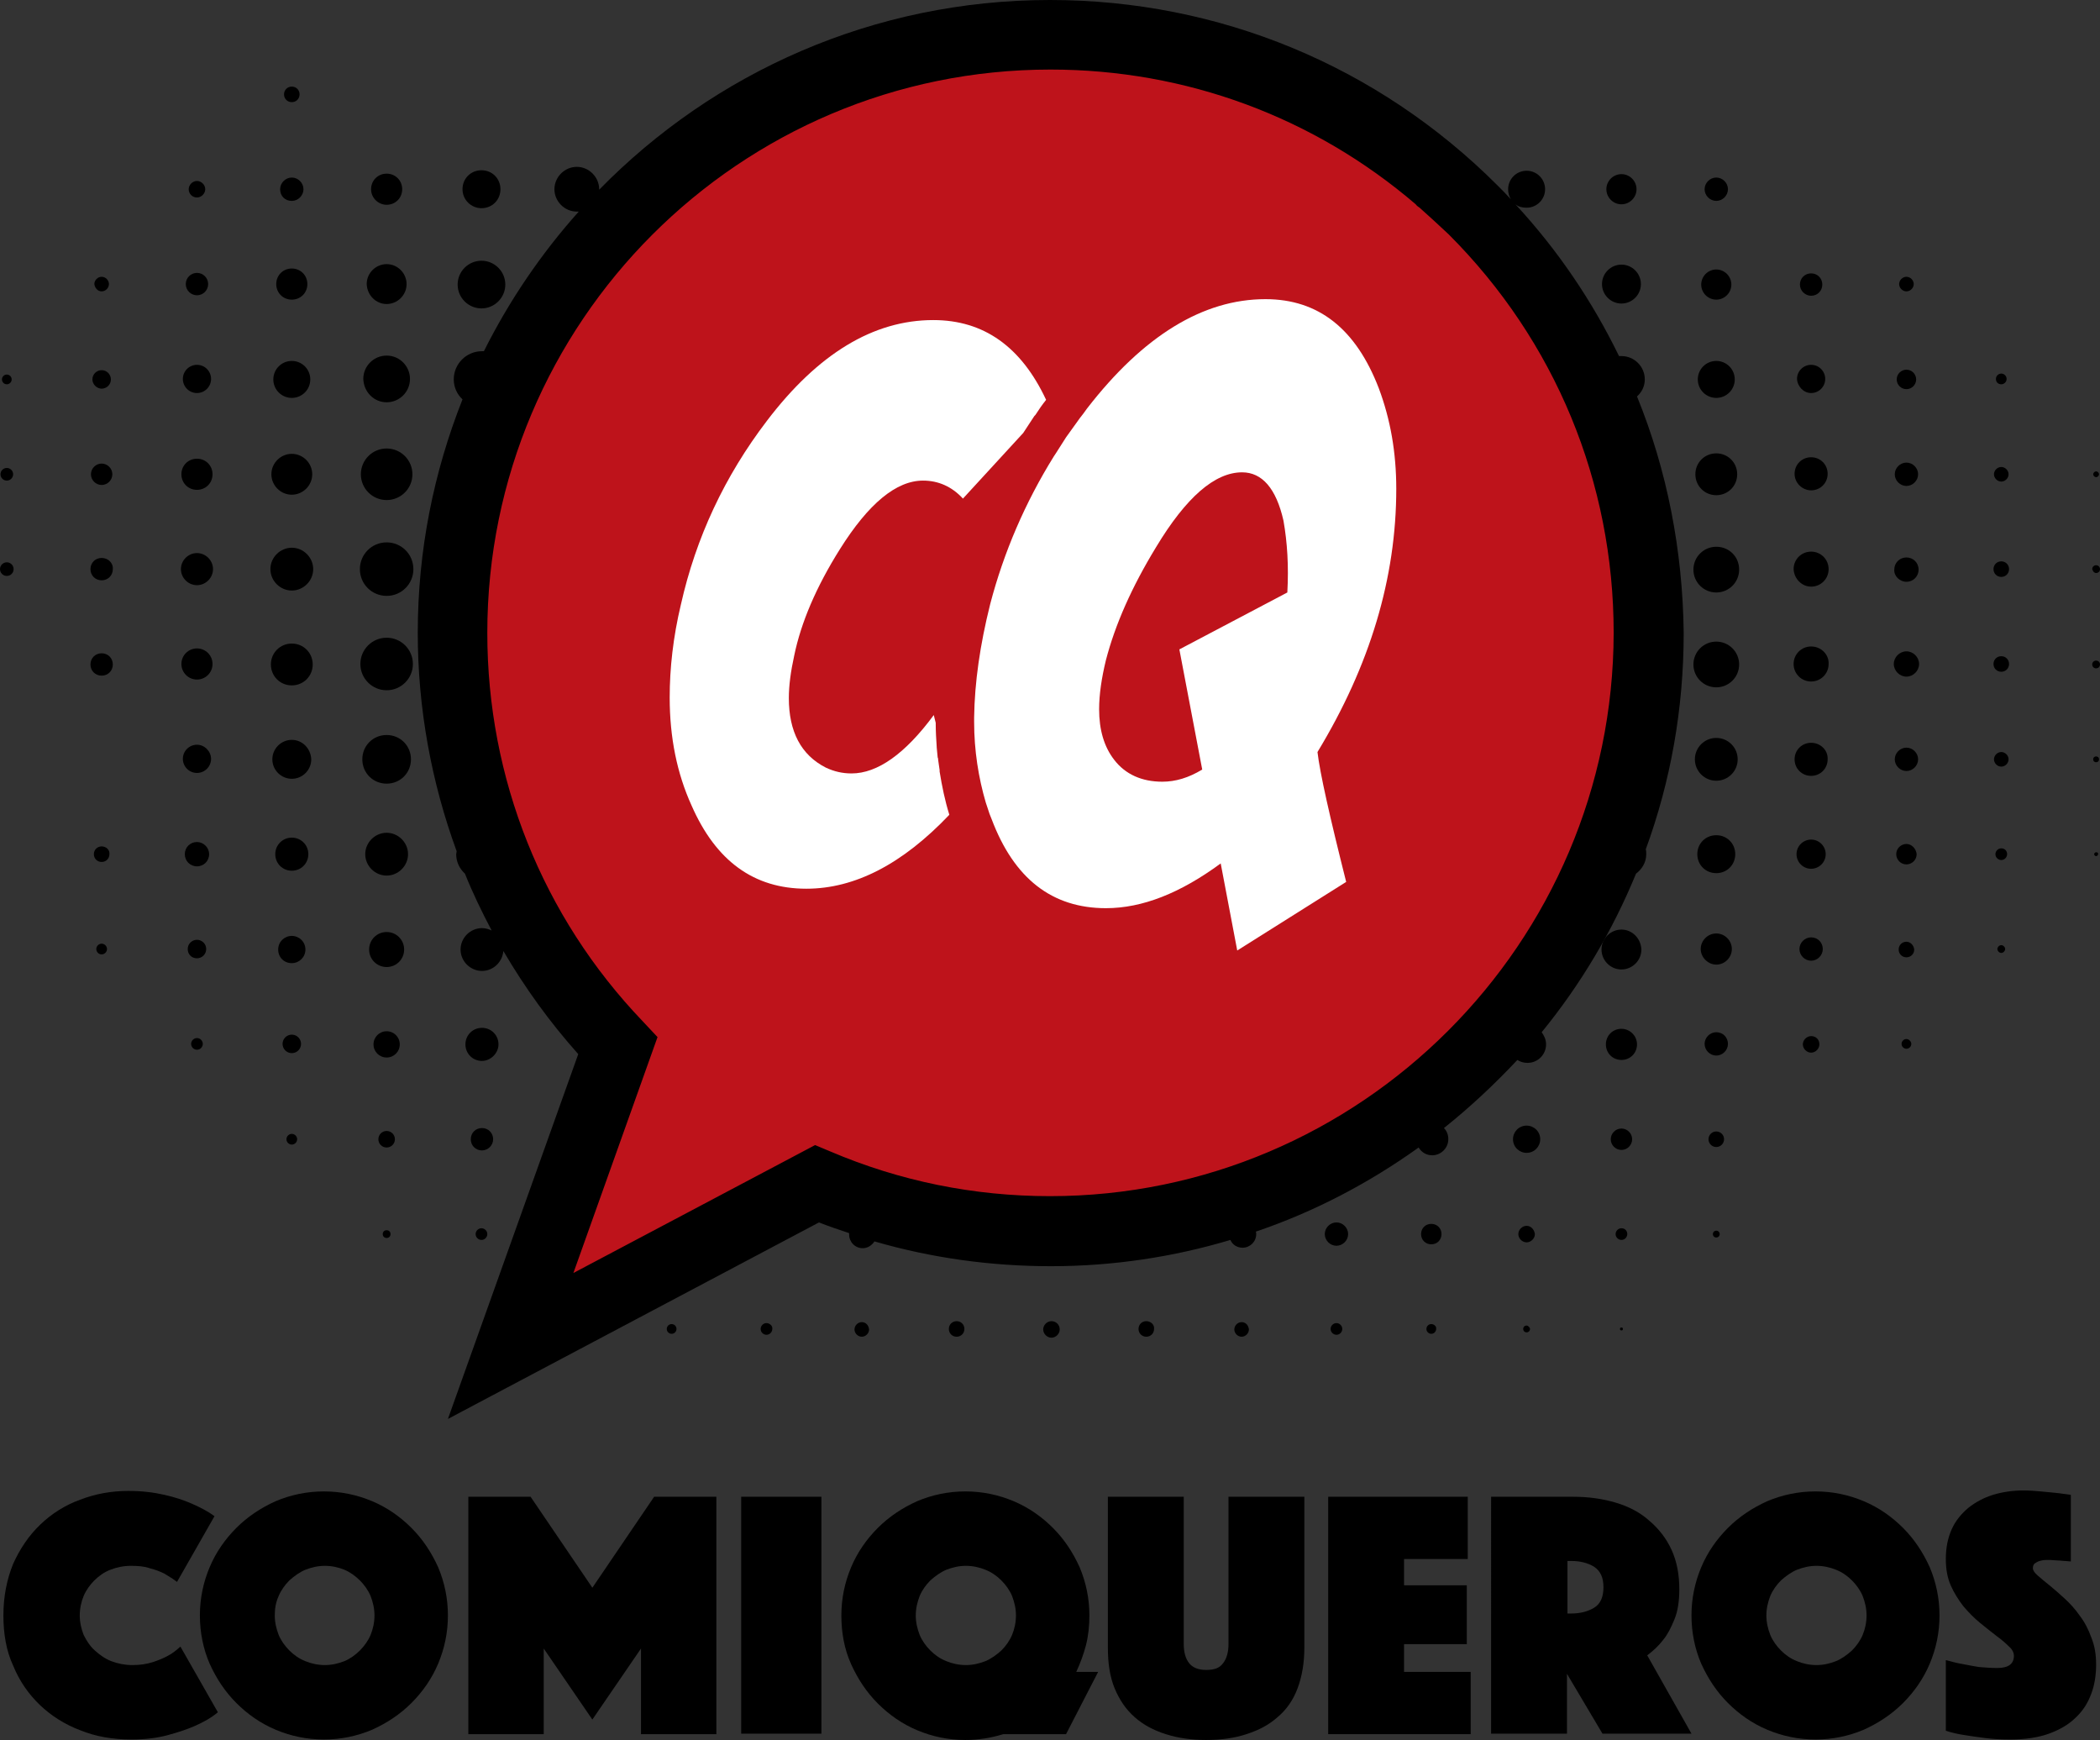 <?xml version="1.0" encoding="utf-8"?>
<!-- Generator: Adobe Illustrator 23.0.1, SVG Export Plug-In . SVG Version: 6.00 Build 0)  -->
<svg version="1.1" id="Capa_1" xmlns="http://www.w3.org/2000/svg" xmlns:xlink="http://www.w3.org/1999/xlink" x="0px" y="0px"
	 viewBox="0 0 431.8 357.7" style="enable-background:new 0 0 431.8 357.7;" xml:space="preserve">
<rect x="0" y="0" width="431.8" height="357.7" fill="#333333" stroke="none"/>
<style type="text/css">
	.st0{fill:#BE131B;}
	.st1{fill:#FFFFFF;}
</style>
<g>
	<g>
		<path class="st0" d="M217.5,9C150.8,9,96.6,63.2,96.6,129.9c0,31.2,11.9,60.8,33.4,83.4l3.2,3.3l-18.1,50.6l51.9-27.5l3.3,1.4
			c15,6.4,30.8,9.6,47.2,9.6c0,0,0,0,0,0c66.7,0,120.9-54.2,120.9-120.9c0-32.3-12.6-62.6-35.4-85.5S249.8,8.9,217.5,9z"/>
	</g>
	<g>
		<g>
			<path d="M0.7,332.1c0-3.9,0.7-7.4,2-10.6c1.4-3.1,3.2-5.8,5.6-8.1c2.3-2.2,5.1-4,8.2-5.1c3.1-1.2,6.4-1.8,9.9-1.8
				c2.8,0,5.2,0.3,7.4,0.8c2.2,0.5,4,1.1,5.6,1.8c1.8,0.8,3.4,1.6,4.7,2.6l-7.7,13.5c-0.8-0.6-1.6-1.1-2.6-1.7
				c-0.8-0.4-1.8-0.8-3-1.1c-1.1-0.4-2.4-0.5-3.9-0.5c-1.5,0-2.9,0.3-4.2,0.8c-1.3,0.5-2.4,1.3-3.3,2.2c-0.9,0.9-1.7,2-2.2,3.2
				c-0.5,1.2-0.8,2.6-0.8,4c0,1.4,0.3,2.7,0.8,4c0.6,1.2,1.3,2.3,2.3,3.2c1,0.9,2.1,1.7,3.4,2.2c1.3,0.5,2.8,0.8,4.3,0.8
				c1.6,0,2.9-0.2,4.2-0.6c1.2-0.4,2.2-0.8,3.1-1.3c1-0.5,1.8-1.2,2.6-1.9l7.7,13.5c-1.3,1.1-2.9,2-4.7,2.8
				c-1.6,0.7-3.4,1.3-5.6,1.9c-2.2,0.6-4.7,0.9-7.5,0.9c-3.8,0-7.3-0.6-10.5-1.9c-3.2-1.2-6-3-8.3-5.2c-2.3-2.2-4.2-4.9-5.5-8.1
				C1.3,339.4,0.7,335.9,0.7,332.1"/>
			<path d="M56.5,332.1c0,1.4,0.3,2.7,0.8,4c0.5,1.2,1.3,2.3,2.2,3.2c0.9,0.9,2,1.7,3.3,2.2c1.2,0.5,2.6,0.8,4,0.8
				c1.4,0,2.7-0.3,4-0.8c1.2-0.5,2.3-1.3,3.2-2.2c0.9-0.9,1.7-2,2.2-3.2c0.5-1.2,0.8-2.6,0.8-4c0-1.4-0.3-2.7-0.8-4
				c-0.5-1.2-1.3-2.3-2.2-3.2c-0.9-0.9-2-1.7-3.2-2.2c-1.2-0.5-2.6-0.8-4-0.8c-1.4,0-2.7,0.3-4,0.8c-1.2,0.5-2.3,1.3-3.3,2.2
				c-0.9,0.9-1.7,2-2.2,3.2C56.7,329.4,56.5,330.7,56.5,332.1 M41.1,332.1c0-3.5,0.7-6.8,2-9.9c1.3-3.1,3.2-5.8,5.5-8.1
				c2.3-2.3,5-4.1,8.1-5.5c3.1-1.3,6.4-2,9.9-2c3.5,0,6.8,0.7,9.9,2c3.1,1.3,5.8,3.2,8.1,5.5c2.3,2.3,4.1,5,5.5,8.1
				c1.3,3.1,2,6.4,2,9.9c0,3.5-0.7,6.8-2,9.9c-1.3,3.1-3.2,5.8-5.5,8.1c-2.3,2.3-5,4.1-8.1,5.5c-3.1,1.3-6.4,2-9.9,2
				c-3.5,0-6.8-0.7-9.9-2c-3.1-1.3-5.8-3.2-8.1-5.5c-2.3-2.3-4.1-5-5.5-8.1C41.8,339,41.1,335.6,41.1,332.1"/>
			<polygon points="96.3,307.7 109.1,307.7 121.8,326.4 134.5,307.7 147.3,307.7 147.3,356.5 131.8,356.5 131.8,338.9 121.8,353.5 
				111.8,338.9 111.8,356.5 96.3,356.5 			"/>
			<rect x="152.4" y="307.7" width="16.5" height="48.7"/>
			<path d="M188.3,332.1c0,1.4,0.3,2.7,0.8,4c0.5,1.2,1.3,2.3,2.2,3.2c0.9,0.9,2,1.7,3.3,2.2c1.2,0.5,2.6,0.8,4,0.8
				c1.4,0,2.7-0.3,4-0.8c1.2-0.5,2.3-1.3,3.3-2.2c0.9-0.9,1.7-2,2.2-3.2c0.5-1.2,0.8-2.6,0.8-4c0-1.4-0.3-2.7-0.8-4
				c-0.5-1.2-1.3-2.3-2.2-3.2c-0.9-0.9-2-1.7-3.3-2.2c-1.2-0.5-2.6-0.8-4-0.8c-1.4,0-2.7,0.3-4,0.8c-1.2,0.5-2.3,1.3-3.3,2.2
				c-0.9,0.9-1.7,2-2.2,3.2C188.6,329.4,188.3,330.7,188.3,332.1 M173,332.1c0-3.5,0.7-6.8,2-9.9c1.3-3.1,3.2-5.8,5.5-8.1
				c2.3-2.3,5-4.1,8.1-5.5c3.1-1.3,6.4-2,9.9-2s6.8,0.7,9.9,2c3.1,1.3,5.8,3.2,8.1,5.5c2.3,2.3,4.1,5,5.5,8.1c1.3,3.1,2,6.4,2,9.9
				c0,2.1-0.2,4.1-0.7,6.1c-0.5,1.9-1.2,3.8-2,5.5h4.5l-6.6,12.8h-12.9c-2.6,0.8-5.2,1.2-7.8,1.2c-3.5,0-6.8-0.7-9.9-2
				c-3.1-1.3-5.8-3.2-8.1-5.5c-2.3-2.3-4.1-5-5.5-8.1C173.6,339,173,335.6,173,332.1"/>
			<path d="M248,357.7c-3.1,0-5.8-0.4-8.3-1.2c-2.5-0.8-4.6-1.9-6.4-3.5c-1.8-1.6-3.1-3.5-4.1-5.9c-1-2.4-1.4-5.2-1.4-8.4v-31h15.6
				V338c0,1.7,0.4,3,1.1,3.9c0.7,0.9,1.9,1.4,3.5,1.4c1.7,0,2.8-0.4,3.5-1.4c0.7-0.9,1.1-2.2,1.1-3.9v-30.3h15.6v31
				c0,3.2-0.5,6-1.4,8.4c-0.9,2.4-2.3,4.4-4.1,5.9c-1.8,1.6-3.9,2.7-6.4,3.5C253.9,357.3,251.1,357.7,248,357.7"/>
			<polygon points="273.1,307.7 301.8,307.7 301.8,320.5 288.7,320.5 288.7,325.9 301.6,325.9 301.6,338 288.7,338 288.7,343.7 
				302.4,343.7 302.4,356.5 273.1,356.5 			"/>
			<path d="M322.3,331.7h0.8c1.8,0,3.4-0.4,4.7-1.2c1.3-0.8,1.9-2.2,1.9-4.2s-0.6-3.3-1.9-4.2c-1.3-0.8-2.9-1.2-4.7-1.2h-0.8V331.7z
				 M306.7,307.7h16.8c3.1,0,6,0.4,8.7,1.2c2.7,0.8,5,2,6.9,3.7c1.9,1.6,3.5,3.6,4.6,6c1.1,2.4,1.6,5.1,1.6,8.1c0,2.4-0.3,4.5-1,6.2
				c-0.7,1.7-1.4,3.1-2.3,4.2c-1,1.3-2.1,2.3-3.3,3.2l9.1,16.1h-18.3l-7.3-12.3v12.3h-15.6V307.7z"/>
			<path d="M363.2,332.1c0,1.4,0.3,2.7,0.8,4c0.5,1.2,1.3,2.3,2.2,3.2c0.9,0.9,2,1.7,3.3,2.2c1.2,0.5,2.6,0.8,4,0.8
				c1.4,0,2.7-0.3,4-0.8c1.2-0.5,2.3-1.3,3.3-2.2c0.9-0.9,1.7-2,2.2-3.2c0.5-1.2,0.8-2.6,0.8-4c0-1.4-0.3-2.7-0.8-4
				c-0.5-1.2-1.3-2.3-2.2-3.2c-0.9-0.9-2-1.7-3.3-2.2c-1.2-0.5-2.6-0.8-4-0.8c-1.4,0-2.7,0.3-4,0.8c-1.2,0.5-2.3,1.3-3.3,2.2
				c-0.9,0.9-1.7,2-2.2,3.2C363.5,329.4,363.2,330.7,363.2,332.1 M347.8,332.1c0-3.5,0.7-6.8,2-9.9c1.3-3.1,3.2-5.8,5.5-8.1
				c2.3-2.3,5-4.1,8.1-5.5c3.1-1.3,6.4-2,9.9-2c3.5,0,6.8,0.7,9.9,2c3.1,1.3,5.8,3.2,8.1,5.5c2.3,2.3,4.1,5,5.5,8.1
				c1.3,3.1,2,6.4,2,9.9c0,3.5-0.7,6.8-2,9.9c-1.3,3.1-3.2,5.8-5.5,8.1c-2.3,2.3-5,4.1-8.1,5.5c-3.1,1.3-6.4,2-9.9,2
				c-3.5,0-6.8-0.7-9.9-2c-3.1-1.3-5.8-3.2-8.1-5.5c-2.3-2.3-4.1-5-5.5-8.1C348.5,339,347.8,335.6,347.8,332.1"/>
			<path d="M400.2,341.3c1.1,0.3,2.2,0.6,3.4,0.8c1,0.2,2.1,0.4,3.3,0.6c1.2,0.1,2.5,0.2,3.8,0.2c2.2,0,3.4-0.8,3.4-2.5
				c0-0.6-0.3-1.3-1-1.9c-0.7-0.7-1.5-1.4-2.6-2.2c-1-0.8-2.2-1.7-3.4-2.7c-1.2-1-2.3-2.1-3.4-3.4c-1-1.3-1.9-2.7-2.6-4.3
				c-0.7-1.6-1-3.4-1-5.4c0-2.3,0.4-4.3,1.2-6.1c0.8-1.8,2-3.2,3.4-4.4c1.5-1.2,3.2-2.1,5.1-2.7c2-0.6,4.1-0.9,6.3-0.9
				c1.2,0,2.3,0.1,3.5,0.2c1.2,0.1,2.2,0.2,3.1,0.3c1.1,0.1,2.1,0.3,3.1,0.4v13.7c-0.4,0-0.8-0.1-1.3-0.1c-0.4,0-0.8-0.1-1.3-0.1
				c-0.5,0-1-0.1-1.5-0.1c-0.3,0-0.7,0-1.1,0c-0.4,0-0.9,0.1-1.2,0.2c-0.4,0.1-0.7,0.3-1,0.5c-0.3,0.2-0.4,0.6-0.4,1
				c0,0.4,0.3,0.9,1,1.5c0.7,0.6,1.5,1.3,2.4,2c1,0.8,2,1.7,3.1,2.7c1.1,1,2.2,2.2,3.1,3.5c1,1.3,1.8,2.8,2.4,4.5
				c0.7,1.7,1,3.5,1,5.6c0,2.1-0.3,4.2-1,6c-0.7,1.9-1.7,3.5-3.2,4.9c-1.4,1.4-3.3,2.5-5.5,3.3s-4.9,1.2-8,1.2
				c-1.9,0-3.6-0.1-5.1-0.3c-1.6-0.2-3-0.4-4.2-0.6c-1.4-0.2-2.7-0.5-3.9-0.9V341.3z"/>
		</g>
		<g>
			<path d="M336.6,81.5c1-0.9,1.6-2.1,1.6-3.5c0-2.7-2.2-4.8-4.8-4.8c-0.2,0-0.3,0-0.5,0c-5.5-11.3-12.6-21.8-21.3-31.2
				c0.6,0.5,1.4,0.7,2.3,0.7c2.1,0,3.8-1.7,3.8-3.8c0-2.1-1.7-3.8-3.8-3.8c-2.1,0-3.8,1.7-3.8,3.8c0,0.8,0.2,1.5,0.6,2.1
				c-0.9-1-1.8-1.9-2.8-2.9C283.3,13.5,250.6,0,215.9,0c-36.3,0-69.1,14.9-92.7,39c0,0,0,0,0-0.1c0-2.5-2.1-4.6-4.6-4.6
				c-2.5,0-4.6,2.1-4.6,4.6c0,2.5,2.1,4.6,4.6,4.6c0.1,0,0.2,0,0.4,0c-7.7,8.6-14.3,18.3-19.5,28.7c-0.1,0-0.3,0-0.4,0
				c-3.2,0-5.8,2.6-5.8,5.8c0,1.6,0.7,3.1,1.8,4.1c-5.9,14.9-9.2,31-9.2,48c0,15.5,2.8,30.7,8,44.9c0,0.2-0.1,0.4-0.1,0.6
				c0,1.6,0.7,3,1.8,4c1.6,4,3.5,7.9,5.5,11.7c-0.6-0.3-1.3-0.5-2-0.5c-2.4,0-4.4,2-4.4,4.4s2,4.4,4.4,4.4c2.3,0,4.2-1.8,4.4-4.1
				c4.4,7.5,9.5,14.6,15.4,21.2l-26.8,75l76.3-40.4c2,0.8,4.1,1.5,6.2,2.2c0,0.1,0,0.2,0,0.3c0,1.5,1.2,2.8,2.8,2.8
				c1,0,1.9-0.6,2.4-1.4c11.7,3.4,23.9,5.1,36.3,5.1c0,0,0,0,0,0c12.8,0,25.2-1.9,36.9-5.4c0.4,1,1.4,1.6,2.5,1.6
				c1.5,0,2.8-1.2,2.8-2.8c0-0.2,0-0.4-0.1-0.5c12.1-4.1,23.3-10,33.5-17.3c0.6,1,1.6,1.6,2.8,1.6c1.8,0,3.3-1.5,3.3-3.3
				c0-0.9-0.3-1.7-0.9-2.3c5.4-4.3,10.4-9,15.1-14c0.6,0.4,1.3,0.6,2.1,0.6c2.1,0,3.8-1.7,3.8-3.8c0-1-0.4-1.8-0.9-2.5
				c8-9.8,14.5-20.7,19.4-32.6c1.2-0.9,2.1-2.3,2.1-4c0-0.3,0-0.7-0.1-1c5.1-13.9,7.8-28.9,7.8-44.5
				C346,113.2,342.8,96.7,336.6,81.5z M215.9,245.9C215.9,245.9,215.9,245.9,215.9,245.9c-15.7,0-30.9-3.1-45.2-9.2l-3.1-1.3
				l-49.7,26.3l17.3-48.5l-3-3.2c-20.7-21.6-32-50-32-79.9c0-63.9,51.9-115.8,115.8-115.8c27.9,0,54.2,9.8,75.1,27.7
				c0.2,0.3,0.5,0.5,0.8,0.7c2,1.8,4,3.6,6,5.5c21.9,21.9,33.9,51,33.9,81.9C331.7,193.9,279.7,245.9,215.9,245.9z"/>
			<g>
				<path class="st1" d="M283.5,79.8c-4.7-12.2-12.4-18.3-23.3-18.3c-12.8,0-25.1,7.5-36.7,22.5c-0.5,0.7-1,1.4-1.5,2l-0.5,0.7
					c-0.8,1.1-1.5,2.1-2.3,3.2c0,0,0,0,0,0c-0.7,1.1-1.4,2.2-2.1,3.3l-0.4,0.6l0,0c-5.9,9.5-10.3,19.7-13.1,30.4
					c-2.1,8.4-3.2,16.1-3.3,23.3l0,0.9c0,5.9,0.9,11.5,2.4,16.6l0.4,1.2c0.2,0.7,0.5,1.5,0.8,2.2c4.6,12.2,12.4,18.3,23.5,18.3
					c7.5,0,15.3-3.1,23.6-9.2l3.4,17.9l22.4-14.1c-3.4-13.5-5.4-22.4-5.9-26.7c10.8-17.8,16.2-35.8,16.2-54.1
					C287.1,93,285.9,86.2,283.5,79.8z M264.7,121.8l-22.2,11.7l4.7,24.7c-2.8,1.7-5.5,2.5-8.2,2.5c-4.2,0-7.6-1.5-9.9-4.5
					c-2.1-2.7-3.1-6.2-3.1-10.4c0-3,0.5-6.4,1.4-10.1c1.9-7.3,5.3-15,10.3-23.2c6.2-10.3,12.1-15.4,17.7-15.4c4.1,0,7,3.3,8.5,9.9
					C264.7,111.5,265,116.4,264.7,121.8z"/>
				<path class="st1" d="M172.7,112.9c5.9-9.4,11.6-14.1,17.1-14.1c3.1,0,5.9,1.2,8.2,3.7L210.4,89c0,0,0,0,0,0
					c0.7-1.1,1.4-2.1,2.1-3.2c0.1-0.2,0.2-0.3,0.4-0.5c0.7-1.1,1.4-2.1,2.2-3.1c0,0,0,0,0,0c-5.1-10.9-12.8-16.4-23.2-16.4
					c-12.3,0-23.7,6.9-34.2,20.7c-8.7,11.4-14.6,24-17.7,37.8c-1.6,6.7-2.3,13.1-2.3,19.1c0,8.2,1.5,15.6,4.5,22.2
					c5,11.4,12.8,17.1,23.6,17.1c10,0,19.8-5.1,29.4-15.2c0,0,0,0,0,0c-0.9-2.9-1.5-5.8-2-8.9c0-0.1,0-0.2,0-0.3
					c-0.1-0.7-0.2-1.4-0.3-2.1c0-0.2,0-0.3-0.1-0.5c-0.1-0.7-0.1-1.4-0.2-2.1c0,0,0-0.1,0-0.1c-0.1-1.5-0.2-3.1-0.2-4.7
					c0-0.1,0-0.1,0-0.2L192,147c-5.9,8-11.6,12-16.9,12c-1.9,0-3.6-0.4-5.3-1.2c-5.1-2.6-7.6-7.4-7.6-14.3c0-2.6,0.4-5.5,1.1-8.7
					C164.7,128,167.8,120.7,172.7,112.9z"/>
			</g>
			<path d="M60,21c0.9,0,1.6-0.7,1.6-1.6c0-0.9-0.7-1.6-1.6-1.6c-0.9,0-1.6,0.7-1.6,1.6C58.4,20.3,59.1,21,60,21z"/>
			<path d="M40.5,40.6c0.9,0,1.7-0.8,1.7-1.7c0-0.9-0.8-1.7-1.7-1.7c-0.9,0-1.7,0.8-1.7,1.7C38.8,39.8,39.5,40.6,40.5,40.6z"/>
			<path d="M60,41.3c1.3,0,2.4-1.1,2.4-2.4c0-1.3-1.1-2.4-2.4-2.4c-1.3,0-2.4,1.1-2.4,2.4C57.6,40.3,58.6,41.3,60,41.3z"/>
			<path d="M79.5,42.1c1.8,0,3.2-1.4,3.2-3.2c0-1.8-1.4-3.2-3.2-3.2s-3.2,1.4-3.2,3.2C76.3,40.7,77.8,42.1,79.5,42.1z"/>
			<path d="M99,42.8c2.2,0,3.9-1.7,3.9-3.9c0-2.2-1.7-3.9-3.9-3.9c-2.2,0-3.9,1.7-3.9,3.9C95.1,41.1,96.9,42.8,99,42.8z"/>
			<path d="M333.4,42c1.7,0,3.1-1.4,3.1-3.1c0-1.7-1.4-3.1-3.1-3.1c-1.7,0-3.1,1.4-3.1,3.1C330.3,40.6,331.7,42,333.4,42z"/>
			<path d="M352.9,41.3c1.3,0,2.4-1.1,2.4-2.4c0-1.3-1.1-2.4-2.4-2.4c-1.3,0-2.4,1.1-2.4,2.4C350.5,40.2,351.6,41.3,352.9,41.3z"/>
			<path d="M20.9,59.9c0.8,0,1.5-0.7,1.5-1.5c0-0.8-0.7-1.5-1.5-1.5c-0.8,0-1.5,0.7-1.5,1.5C19.5,59.2,20.1,59.9,20.9,59.9z"/>
			<circle cx="40.5" cy="58.4" r="2.3"/>
			<path d="M60,61.6c1.8,0,3.2-1.4,3.2-3.2s-1.4-3.2-3.2-3.2c-1.8,0-3.2,1.4-3.2,3.2S58.2,61.6,60,61.6z"/>
			<path d="M79.5,62.5c2.2,0,4.1-1.8,4.1-4.1c0-2.2-1.8-4.1-4.1-4.1c-2.2,0-4.1,1.8-4.1,4.1C75.5,60.7,77.3,62.5,79.5,62.5z"/>
			<path d="M99,63.4c2.7,0,4.9-2.2,4.9-4.9c0-2.7-2.2-4.9-4.9-4.9c-2.7,0-4.9,2.2-4.9,4.9C94.1,61.2,96.3,63.4,99,63.4z"/>
			<path d="M333.4,62.4c2.2,0,4-1.8,4-4c0-2.2-1.8-4-4-4c-2.2,0-4,1.8-4,4C329.4,60.6,331.2,62.4,333.4,62.4z"/>
			<path d="M352.9,61.6c1.7,0,3.1-1.4,3.1-3.1s-1.4-3.1-3.1-3.1c-1.7,0-3.1,1.4-3.1,3.1S351.2,61.6,352.9,61.6z"/>
			<path d="M372.4,60.8c1.3,0,2.3-1,2.3-2.3s-1-2.3-2.3-2.3c-1.3,0-2.3,1-2.3,2.3S371.2,60.8,372.4,60.8z"/>
			<path d="M392,59.9c0.8,0,1.5-0.7,1.5-1.5c0-0.8-0.7-1.5-1.5-1.5c-0.8,0-1.5,0.7-1.5,1.5C390.5,59.2,391.2,59.9,392,59.9z"/>
			<circle cx="1.4" cy="78" r="1"/>
			<path d="M20.9,79.9c1,0,1.9-0.8,1.9-1.9c0-1-0.8-1.9-1.9-1.9c-1,0-1.9,0.8-1.9,1.9C19,79,19.9,79.9,20.9,79.9z"/>
			<path d="M40.5,80.8c1.6,0,2.9-1.3,2.9-2.9c0-1.6-1.3-2.9-2.9-2.9c-1.6,0-2.9,1.3-2.9,2.9C37.6,79.5,38.9,80.8,40.5,80.8z"/>
			<path d="M60,81.8c2.1,0,3.8-1.7,3.8-3.8c0-2.1-1.7-3.8-3.8-3.8c-2.1,0-3.8,1.7-3.8,3.8C56.2,80.1,57.9,81.8,60,81.8z"/>
			<path d="M79.5,82.7c2.6,0,4.8-2.1,4.8-4.8c0-2.6-2.1-4.8-4.8-4.8c-2.6,0-4.8,2.1-4.8,4.8C74.8,80.6,76.9,82.7,79.5,82.7z"/>
			<path d="M352.9,81.8c2.1,0,3.8-1.7,3.8-3.8c0-2.1-1.7-3.8-3.8-3.8s-3.8,1.7-3.8,3.8C349.1,80.1,350.8,81.8,352.9,81.8z"/>
			<path d="M372.4,80.8c1.6,0,2.9-1.3,2.9-2.9c0-1.6-1.3-2.9-2.9-2.9c-1.6,0-2.9,1.3-2.9,2.9C369.6,79.5,370.9,80.8,372.4,80.8z"/>
			<path d="M392,80c1.1,0,2-0.9,2-2c0-1.1-0.9-2-2-2c-1.1,0-2,0.9-2,2C390,79.1,390.9,80,392,80z"/>
			<path d="M411.5,79c0.6,0,1.1-0.5,1.1-1.1c0-0.6-0.5-1.1-1.1-1.1c-0.6,0-1.1,0.5-1.1,1.1C410.4,78.6,410.9,79,411.5,79z"/>
			<circle cx="1.4" cy="97.5" r="1.3"/>
			<path d="M20.9,99.7c1.2,0,2.2-1,2.2-2.2s-1-2.2-2.2-2.2c-1.2,0-2.2,1-2.2,2.2S19.7,99.7,20.9,99.7z"/>
			<path d="M40.5,100.7c1.8,0,3.2-1.4,3.2-3.2s-1.4-3.2-3.2-3.2s-3.2,1.4-3.2,3.2S38.7,100.7,40.5,100.7z"/>
			<path d="M60,101.7c2.3,0,4.2-1.9,4.2-4.2c0-2.3-1.9-4.2-4.2-4.2c-2.3,0-4.2,1.9-4.2,4.2C55.8,99.8,57.7,101.7,60,101.7z"/>
			<circle cx="79.5" cy="97.5" r="5.3"/>
			<path d="M352.9,101.8c2.4,0,4.3-1.9,4.3-4.3s-1.9-4.3-4.3-4.3c-2.4,0-4.3,1.9-4.3,4.3S350.5,101.8,352.9,101.8z"/>
			<path d="M372.4,100.8c1.9,0,3.4-1.5,3.4-3.4s-1.5-3.4-3.4-3.4c-1.9,0-3.4,1.5-3.4,3.4S370.6,100.8,372.4,100.8z"/>
			<path d="M392,99.9c1.3,0,2.4-1.1,2.4-2.4s-1.1-2.4-2.4-2.4c-1.3,0-2.4,1.1-2.4,2.4S390.7,99.9,392,99.9z"/>
			<path d="M411.5,99c0.8,0,1.5-0.7,1.5-1.5c0-0.8-0.7-1.5-1.5-1.5c-0.8,0-1.5,0.7-1.5,1.5C410,98.3,410.7,99,411.5,99z"/>
			<path d="M431,98.1c0.3,0,0.6-0.3,0.6-0.6c0-0.3-0.3-0.6-0.6-0.6c-0.3,0-0.6,0.3-0.6,0.6C430.4,97.8,430.7,98.1,431,98.1z"/>
			<circle cx="1.4" cy="117" r="1.4"/>
			<path d="M20.9,114.7c-1.3,0-2.3,1-2.3,2.3c0,1.3,1,2.3,2.3,2.3c1.3,0,2.3-1,2.3-2.3C23.3,115.7,22.2,114.7,20.9,114.7z"/>
			<path d="M40.5,113.7c-1.8,0-3.3,1.5-3.3,3.3s1.5,3.3,3.3,3.3c1.8,0,3.3-1.5,3.3-3.3S42.3,113.7,40.5,113.7z"/>
			<path d="M60,112.6c-2.4,0-4.4,2-4.4,4.4c0,2.4,2,4.4,4.4,4.4c2.4,0,4.4-2,4.4-4.4C64.4,114.6,62.4,112.6,60,112.6z"/>
			<path d="M79.5,111.5c-3.1,0-5.5,2.5-5.5,5.5c0,3.1,2.5,5.5,5.5,5.5c3.1,0,5.5-2.5,5.5-5.5C85,114,82.6,111.5,79.5,111.5z"/>
			<path d="M352.9,112.4c-2.6,0-4.7,2.1-4.7,4.7c0,2.6,2.1,4.7,4.7,4.7c2.6,0,4.7-2.1,4.7-4.7C357.6,114.4,355.5,112.4,352.9,112.4z
				"/>
			<path d="M372.4,120.6c2,0,3.6-1.6,3.6-3.6c0-2-1.6-3.6-3.6-3.6c-2,0-3.6,1.6-3.6,3.6C368.9,119,370.5,120.6,372.4,120.6z"/>
			<path d="M392,119.6c1.4,0,2.5-1.1,2.5-2.5c0-1.4-1.1-2.5-2.5-2.5s-2.5,1.1-2.5,2.5C389.4,118.4,390.6,119.6,392,119.6z"/>
			<path d="M411.5,115.4c-0.9,0-1.6,0.7-1.6,1.6c0,0.9,0.7,1.6,1.6,1.6s1.6-0.7,1.6-1.6C413.1,116.1,412.4,115.4,411.5,115.4z"/>
			<path d="M431,117.8c0.4,0,0.8-0.3,0.8-0.8c0-0.4-0.3-0.8-0.8-0.8c-0.4,0-0.8,0.3-0.8,0.8C430.3,117.4,430.6,117.8,431,117.8z"/>
			<path d="M20.9,134.3c-1.3,0-2.3,1-2.3,2.3c0,1.3,1,2.3,2.3,2.3c1.3,0,2.3-1,2.3-2.3C23.2,135.3,22.2,134.3,20.9,134.3z"/>
			<circle cx="40.5" cy="136.5" r="3.2"/>
			<path d="M60,132.3c-2.4,0-4.3,1.9-4.3,4.3c0,2.4,1.9,4.3,4.3,4.3c2.4,0,4.3-1.9,4.3-4.3C64.3,134.2,62.4,132.3,60,132.3z"/>
			<circle cx="79.5" cy="136.5" r="5.4"/>
			<path d="M352.9,131.9c-2.6,0-4.7,2.1-4.7,4.7c0,2.6,2.1,4.7,4.7,4.7c2.6,0,4.7-2.1,4.7-4.7C357.6,134,355.5,131.9,352.9,131.9z"
				/>
			<path d="M372.4,132.9c-2,0-3.6,1.6-3.6,3.6c0,2,1.6,3.6,3.6,3.6c2,0,3.6-1.6,3.6-3.6C376.1,134.5,374.4,132.9,372.4,132.9z"/>
			<path d="M392,133.9c-1.4,0-2.6,1.2-2.6,2.6c0,1.4,1.2,2.6,2.6,2.6s2.6-1.2,2.6-2.6C394.6,135.1,393.4,133.9,392,133.9z"/>
			<path d="M411.5,134.9c-0.9,0-1.6,0.7-1.6,1.6c0,0.9,0.7,1.6,1.6,1.6s1.6-0.7,1.6-1.6C413.1,135.6,412.4,134.9,411.5,134.9z"/>
			<path d="M431,135.8c-0.4,0-0.8,0.3-0.8,0.8c0,0.4,0.3,0.8,0.8,0.8c0.4,0,0.8-0.3,0.8-0.8C431.8,136.1,431.4,135.8,431,135.8z"/>
			<path d="M40.5,153.1c-1.6,0-2.9,1.3-2.9,2.9c0,1.6,1.3,2.9,2.9,2.9c1.6,0,2.9-1.3,2.9-2.9C43.4,154.5,42.1,153.1,40.5,153.1z"/>
			<path d="M60,152.1c-2.2,0-4,1.8-4,4c0,2.2,1.8,4,4,4c2.2,0,4-1.8,4-4C63.9,153.9,62.2,152.1,60,152.1z"/>
			<path d="M79.5,151.1c-2.8,0-5,2.2-5,5c0,2.8,2.2,5,5,5c2.8,0,5-2.2,5-5C84.5,153.3,82.3,151.1,79.5,151.1z"/>
			<circle cx="352.9" cy="156.1" r="4.4"/>
			<path d="M372.4,152.7c-1.9,0-3.4,1.5-3.4,3.4c0,1.9,1.5,3.4,3.4,3.4c1.9,0,3.4-1.5,3.4-3.4C375.9,154.2,374.3,152.7,372.4,152.7z
				"/>
			<path d="M392,153.7c-1.3,0-2.4,1.1-2.4,2.4c0,1.3,1.1,2.4,2.4,2.4c1.3,0,2.4-1.1,2.4-2.4C394.4,154.8,393.3,153.7,392,153.7z"/>
			<path d="M411.5,154.6c-0.8,0-1.5,0.7-1.5,1.5c0,0.8,0.7,1.5,1.5,1.5c0.8,0,1.5-0.7,1.5-1.5C413,155.3,412.3,154.6,411.5,154.6z"
				/>
			<circle cx="431" cy="156.1" r="0.6"/>
			<path d="M20.9,174c-0.9,0-1.6,0.7-1.6,1.6c0,0.9,0.7,1.6,1.6,1.6c0.9,0,1.6-0.7,1.6-1.6C22.6,174.7,21.8,174,20.9,174z"/>
			<path d="M40.5,173.1c-1.4,0-2.5,1.1-2.5,2.5c0,1.4,1.1,2.5,2.5,2.5c1.4,0,2.5-1.1,2.5-2.5C43,174.2,41.8,173.1,40.5,173.1z"/>
			<path d="M60,172.2c-1.9,0-3.4,1.5-3.4,3.4s1.5,3.4,3.4,3.4c1.9,0,3.4-1.5,3.4-3.4S61.9,172.2,60,172.2z"/>
			<path d="M79.5,171.2c-2.4,0-4.4,2-4.4,4.4c0,2.4,2,4.4,4.4,4.4c2.4,0,4.4-2,4.4-4.4C83.9,173.2,81.9,171.2,79.5,171.2z"/>
			<path d="M352.9,171.7c-2.2,0-3.9,1.7-3.9,3.9c0,2.2,1.7,3.9,3.9,3.9c2.2,0,3.9-1.7,3.9-3.9C356.8,173.4,355.1,171.7,352.9,171.7z
				"/>
			<path d="M372.4,172.6c-1.6,0-3,1.3-3,3c0,1.6,1.3,3,3,3c1.6,0,3-1.3,3-3C375.4,174,374.1,172.6,372.4,172.6z"/>
			<path d="M392,173.5c-1.1,0-2.1,0.9-2.1,2.1c0,1.1,0.9,2.1,2.1,2.1c1.1,0,2.1-0.9,2.1-2.1C394,174.5,393.1,173.5,392,173.5z"/>
			<path d="M411.5,174.4c-0.7,0-1.2,0.6-1.2,1.2c0,0.7,0.6,1.2,1.2,1.2c0.7,0,1.2-0.6,1.2-1.2C412.7,174.9,412.2,174.4,411.5,174.4z
				"/>
			<path d="M431,175.2c-0.2,0-0.4,0.2-0.4,0.4c0,0.2,0.2,0.4,0.4,0.4c0.2,0,0.4-0.2,0.4-0.4C431.5,175.4,431.3,175.2,431,175.2z"/>
			<path d="M20.9,194c-0.6,0-1.1,0.5-1.1,1.1c0,0.6,0.5,1.1,1.1,1.1c0.6,0,1.1-0.5,1.1-1.1C22,194.5,21.5,194,20.9,194z"/>
			<path d="M40.5,193.2c-1,0-1.9,0.8-1.9,1.9s0.8,1.9,1.9,1.9c1,0,1.9-0.8,1.9-1.9S41.5,193.2,40.5,193.2z"/>
			<path d="M60,192.4c-1.5,0-2.8,1.2-2.8,2.8s1.2,2.8,2.8,2.8c1.5,0,2.8-1.2,2.8-2.8S61.5,192.4,60,192.4z"/>
			<path d="M79.5,191.6c-2,0-3.6,1.6-3.6,3.6c0,2,1.6,3.6,3.6,3.6c2,0,3.6-1.6,3.6-3.6C83.1,193.2,81.5,191.6,79.5,191.6z"/>
			<path d="M333.4,191.1c-2.2,0-4.1,1.8-4.1,4.1c0,2.2,1.8,4.1,4.1,4.1c2.2,0,4.1-1.8,4.1-4.1C337.4,192.9,335.6,191.1,333.4,191.1z
				"/>
			<path d="M352.9,191.9c-1.8,0-3.2,1.5-3.2,3.2s1.5,3.2,3.2,3.2c1.8,0,3.2-1.5,3.2-3.2S354.7,191.9,352.9,191.9z"/>
			<path d="M372.4,192.7c-1.3,0-2.4,1.1-2.4,2.4s1.1,2.4,2.4,2.4c1.3,0,2.4-1.1,2.4-2.4S373.8,192.7,372.4,192.7z"/>
			<path d="M392,193.6c-0.9,0-1.6,0.7-1.6,1.6c0,0.9,0.7,1.6,1.6,1.6c0.9,0,1.6-0.7,1.6-1.6C393.5,194.3,392.8,193.6,392,193.6z"/>
			<path d="M411.5,194.3c-0.4,0-0.8,0.4-0.8,0.8s0.4,0.8,0.8,0.8c0.4,0,0.8-0.4,0.8-0.8S411.9,194.3,411.5,194.3z"/>
			<path d="M40.5,213.4c-0.7,0-1.2,0.6-1.2,1.2c0,0.7,0.6,1.2,1.2,1.2c0.7,0,1.2-0.6,1.2-1.2C41.7,214,41.2,213.4,40.5,213.4z"/>
			<path d="M60,212.7c-1.1,0-1.9,0.9-1.9,1.9c0,1.1,0.9,1.9,1.9,1.9c1.1,0,1.9-0.9,1.9-1.9C61.9,213.6,61.1,212.7,60,212.7z"/>
			<path d="M79.5,212c-1.5,0-2.7,1.2-2.7,2.7c0,1.5,1.2,2.7,2.7,2.7c1.5,0,2.7-1.2,2.7-2.7C82.2,213.2,81,212,79.5,212z"/>
			<path d="M102.5,214.7c0-1.9-1.5-3.4-3.4-3.4c-1.9,0-3.4,1.5-3.4,3.4c0,1.9,1.5,3.4,3.4,3.4C100.9,218.1,102.5,216.5,102.5,214.7z
				"/>
			<path d="M333.4,211.5c-1.8,0-3.2,1.4-3.2,3.2s1.4,3.2,3.2,3.2c1.8,0,3.2-1.4,3.2-3.2S335.1,211.5,333.4,211.5z"/>
			<path d="M352.9,212.2c-1.3,0-2.4,1.1-2.4,2.4c0,1.3,1.1,2.4,2.4,2.4c1.3,0,2.4-1.1,2.4-2.4C355.3,213.3,354.3,212.2,352.9,212.2z
				"/>
			<path d="M372.4,213c-0.9,0-1.7,0.8-1.7,1.7c0,0.9,0.8,1.7,1.7,1.7c0.9,0,1.7-0.8,1.7-1.7C374.1,213.7,373.4,213,372.4,213z"/>
			<path d="M392,213.6c-0.6,0-1,0.5-1,1c0,0.6,0.5,1,1,1c0.6,0,1-0.5,1-1C393,214.1,392.5,213.6,392,213.6z"/>
			<path d="M60,233.1c-0.6,0-1.1,0.5-1.1,1.1c0,0.6,0.5,1.1,1.1,1.1c0.6,0,1.1-0.5,1.1-1.1C61.1,233.6,60.6,233.1,60,233.1z"/>
			<circle cx="79.5" cy="234.2" r="1.7"/>
			<path d="M101.4,234.2c0-1.3-1-2.3-2.3-2.3c-1.3,0-2.3,1-2.3,2.3s1,2.3,2.3,2.3C100.3,236.5,101.4,235.5,101.4,234.2z"/>
			<path d="M313.9,231.4c-1.6,0-2.8,1.3-2.8,2.8c0,1.6,1.3,2.8,2.8,2.8c1.6,0,2.8-1.3,2.8-2.8C316.7,232.6,315.4,231.4,313.9,231.4z
				"/>
			<path d="M333.4,232c-1.2,0-2.2,1-2.2,2.2s1,2.2,2.2,2.2c1.2,0,2.2-1,2.2-2.2S334.6,232,333.4,232z"/>
			<circle cx="352.9" cy="234.2" r="1.6"/>
			<circle cx="79.5" cy="253.7" r="0.8"/>
			<path d="M97.8,253.7c0,0.7,0.6,1.2,1.2,1.2c0.7,0,1.2-0.6,1.2-1.2c0-0.7-0.6-1.2-1.2-1.2C98.4,252.5,97.8,253,97.8,253.7z"/>
			<path d="M274.8,251.3c-1.3,0-2.4,1.1-2.4,2.4c0,1.3,1.1,2.4,2.4,2.4c1.3,0,2.4-1.1,2.4-2.4C277.2,252.4,276.1,251.3,274.8,251.3z
				"/>
			<path d="M294.3,251.6c-1.2,0-2.1,0.9-2.1,2.1c0,1.2,0.9,2.1,2.1,2.1c1.2,0,2.1-0.9,2.1-2.1C296.4,252.5,295.5,251.6,294.3,251.6z
				"/>
			<path d="M313.9,252c-0.9,0-1.7,0.8-1.7,1.7c0,0.9,0.8,1.7,1.7,1.7c0.9,0,1.7-0.8,1.7-1.7C315.5,252.8,314.8,252,313.9,252z"/>
			<path d="M333.4,252.5c-0.7,0-1.2,0.6-1.2,1.2c0,0.7,0.6,1.2,1.2,1.2c0.7,0,1.2-0.6,1.2-1.2C334.6,253,334.1,252.5,333.4,252.5z"
				/>
			<path d="M352.9,253c-0.4,0-0.7,0.3-0.7,0.7c0,0.4,0.3,0.7,0.7,0.7c0.4,0,0.7-0.3,0.7-0.7C353.6,253.3,353.3,253,352.9,253z"/>
			<circle cx="138.1" cy="273.2" r="1"/>
			<path d="M157.6,272c-0.7,0-1.2,0.6-1.2,1.2c0,0.7,0.6,1.2,1.2,1.2c0.7,0,1.2-0.6,1.2-1.2C158.9,272.6,158.3,272,157.6,272z"/>
			<path d="M177.2,271.8c-0.8,0-1.5,0.7-1.5,1.5c0,0.8,0.7,1.5,1.5,1.5c0.8,0,1.5-0.7,1.5-1.5C178.6,272.4,178,271.8,177.2,271.8z"
				/>
			<path d="M196.7,271.6c-0.9,0-1.6,0.7-1.6,1.6c0,0.9,0.7,1.6,1.6,1.6c0.9,0,1.6-0.7,1.6-1.6C198.3,272.3,197.6,271.6,196.7,271.6z
				"/>
			<path d="M216.2,271.6c-0.9,0-1.7,0.8-1.7,1.7c0,0.9,0.8,1.7,1.7,1.7s1.7-0.8,1.7-1.7C217.9,272.3,217.1,271.6,216.2,271.6z"/>
			<path d="M235.7,271.6c-0.9,0-1.6,0.7-1.6,1.6c0,0.9,0.7,1.6,1.6,1.6c0.9,0,1.6-0.7,1.6-1.6C237.4,272.3,236.6,271.6,235.7,271.6z
				"/>
			<path d="M255.3,271.8c-0.8,0-1.5,0.7-1.5,1.5c0,0.8,0.7,1.5,1.5,1.5c0.8,0,1.5-0.7,1.5-1.5C256.7,272.4,256.1,271.8,255.3,271.8z
				"/>
			<path d="M274.8,272c-0.7,0-1.2,0.6-1.2,1.2c0,0.7,0.6,1.2,1.2,1.2c0.7,0,1.2-0.6,1.2-1.2C276,272.6,275.5,272,274.8,272z"/>
			<path d="M294.3,272.2c-0.6,0-1,0.5-1,1c0,0.6,0.5,1,1,1c0.6,0,1-0.5,1-1C295.4,272.7,294.9,272.2,294.3,272.2z"/>
			<path d="M313.9,272.5c-0.4,0-0.7,0.3-0.7,0.7c0,0.4,0.3,0.7,0.7,0.7c0.4,0,0.7-0.3,0.7-0.7C314.6,272.9,314.2,272.5,313.9,272.5z
				"/>
			<path d="M333.4,272.9c-0.2,0-0.3,0.1-0.3,0.3s0.1,0.3,0.3,0.3c0.2,0,0.3-0.1,0.3-0.3S333.6,272.9,333.4,272.9z"/>
		</g>
	</g>
</g>
</svg>
